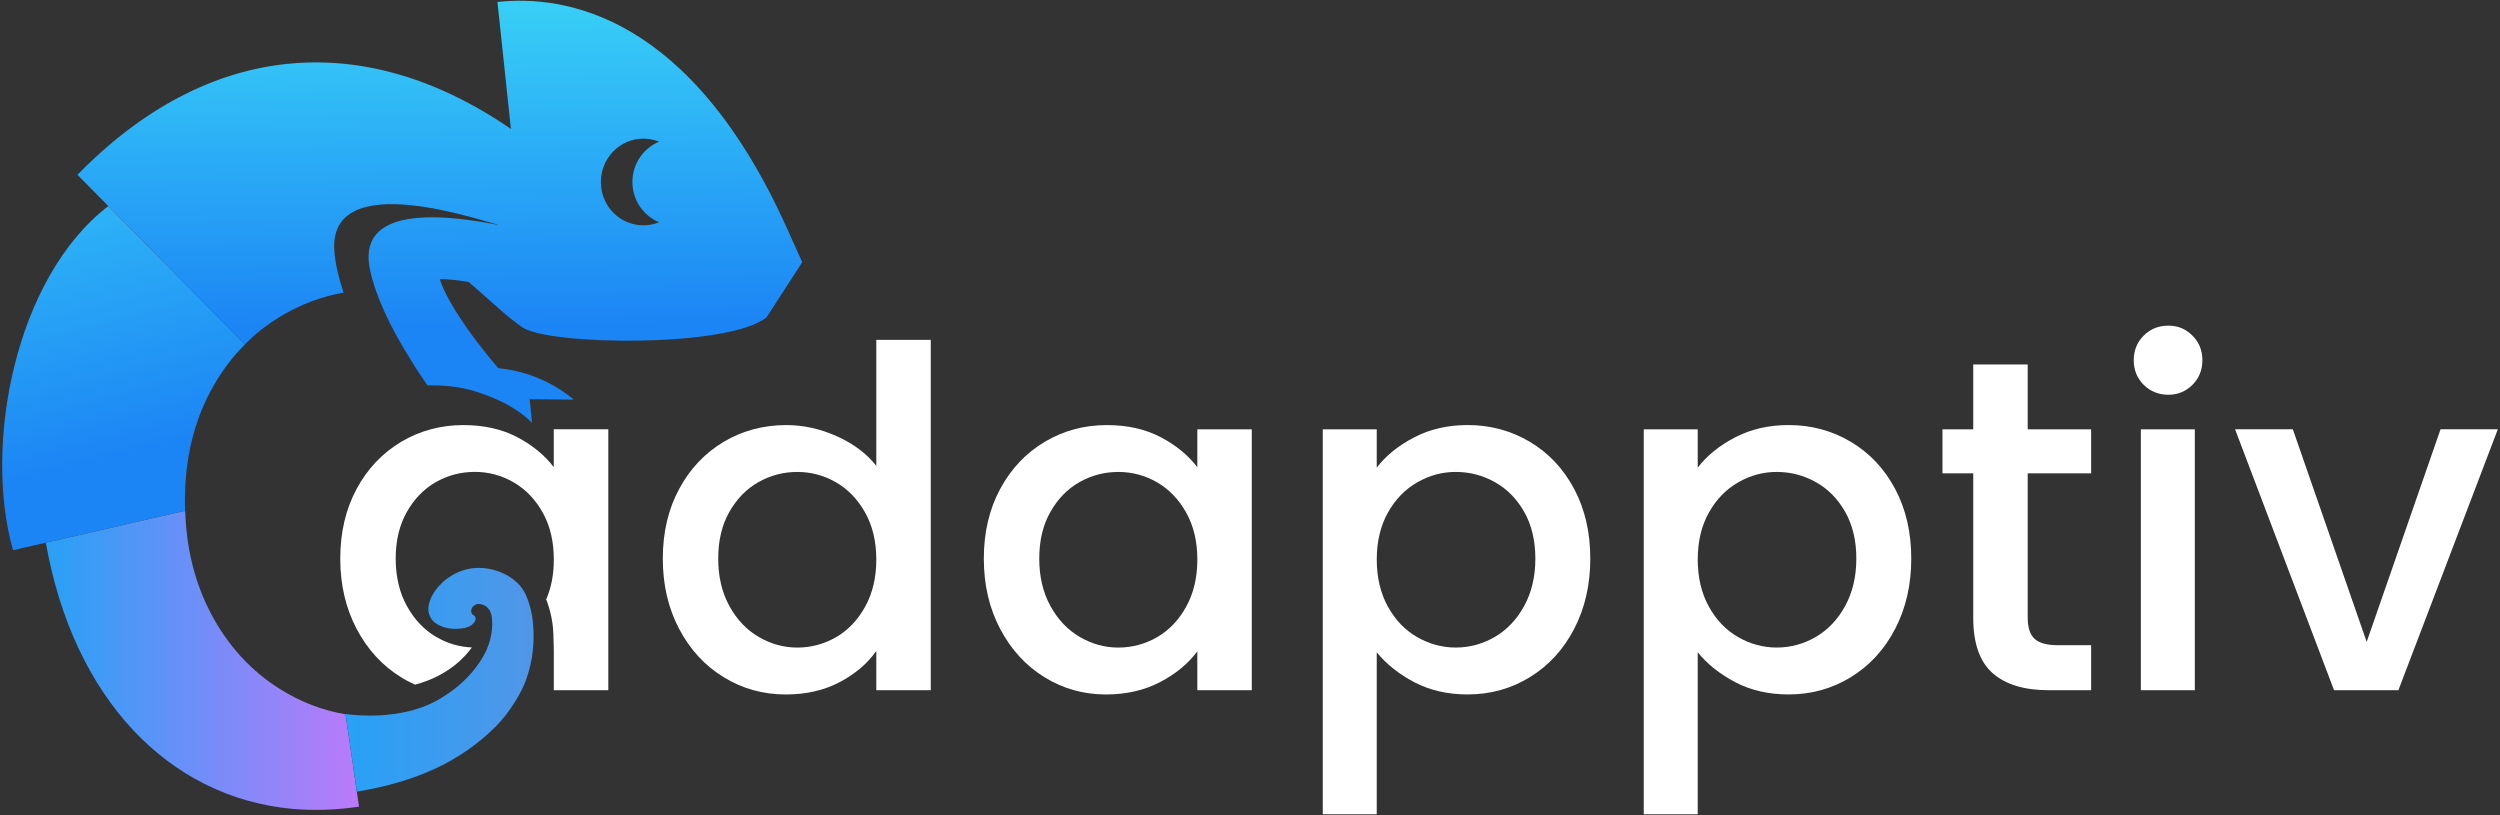 <svg width="500" height="163" viewBox="0 0 500 163" fill="none" xmlns="http://www.w3.org/2000/svg">
<rect x="0" y="0" width="500" height="163" fill="#333333" stroke="none"/>
<g clip-path="url(#clip0_610_1432)">
<path d="M135.828 97.797C138.003 93.756 140.971 90.617 144.727 88.376C148.482 86.134 152.662 85.017 157.271 85.017C160.679 85.017 164.038 85.76 167.353 87.241C170.668 88.722 173.3 90.694 175.261 93.161V67.974H186.153V138.04H175.261V130.182C173.493 132.704 171.048 134.791 167.926 136.432C164.804 138.073 161.219 138.893 157.177 138.893C152.634 138.893 148.482 137.742 144.727 135.435C140.971 133.133 138.003 129.912 135.828 125.776C133.647 121.641 132.562 116.955 132.562 111.718C132.562 106.481 133.653 101.839 135.828 97.797ZM173.036 102.528C171.555 99.879 169.611 97.858 167.216 96.47C164.815 95.083 162.227 94.389 159.451 94.389C156.676 94.389 154.088 95.066 151.687 96.426C149.286 97.786 147.348 99.774 145.866 102.39C144.38 105.011 143.642 108.117 143.642 111.718C143.642 115.319 144.385 118.475 145.866 121.184C147.348 123.899 149.308 125.964 151.737 127.384C154.165 128.805 156.737 129.515 159.451 129.515C162.166 129.515 164.815 128.822 167.216 127.434C169.616 126.046 171.555 124.009 173.036 121.327C174.517 118.645 175.261 115.507 175.261 111.905C175.261 108.304 174.517 105.182 173.036 102.533V102.528Z" fill="white"/>
<path d="M200.031 97.797C202.206 93.756 205.174 90.617 208.93 88.376C212.685 86.134 216.837 85.017 221.38 85.017C225.483 85.017 229.062 85.821 232.129 87.428C235.191 89.036 237.636 91.046 239.464 93.442V85.865H250.356V138.04H239.464V130.275C237.63 132.737 235.141 134.785 231.986 136.432C228.831 138.073 225.229 138.893 221.193 138.893C216.711 138.893 212.608 137.742 208.886 135.435C205.158 133.133 202.212 129.912 200.031 125.777C197.85 121.641 196.766 116.955 196.766 111.718C196.766 106.481 197.856 101.839 200.031 97.797ZM237.245 102.528C235.763 99.879 233.82 97.858 231.424 96.47C229.023 95.083 226.435 94.389 223.66 94.389C220.885 94.389 218.296 95.066 215.896 96.426C213.495 97.786 211.556 99.774 210.075 102.39C208.588 105.011 207.85 108.117 207.85 111.718C207.85 115.319 208.594 118.475 210.075 121.184C211.556 123.899 213.517 125.964 215.945 127.384C218.374 128.805 220.945 129.515 223.66 129.515C226.375 129.515 229.023 128.822 231.424 127.434C233.825 126.046 235.763 124.009 237.245 121.327C238.726 118.645 239.469 115.507 239.469 111.905C239.469 108.304 238.726 105.182 237.245 102.533V102.528Z" fill="white"/>
<path d="M110.753 85.854V93.431C108.936 91.041 106.491 89.025 103.424 87.423C100.356 85.815 96.772 85.017 92.669 85.017C88.137 85.017 83.985 86.14 80.219 88.37C76.474 90.617 73.495 93.756 71.32 97.786C69.145 101.834 68.055 106.47 68.055 111.713C68.055 116.955 69.145 121.63 71.32 125.765C73.495 129.901 76.458 133.133 80.186 135.43C81.094 136.002 82.041 136.498 83.005 136.927H83.022C89.745 135.16 93.187 131.167 94.365 129.488C91.871 129.4 89.481 128.684 87.234 127.384C84.811 125.958 82.845 123.888 81.364 121.178C81.023 120.556 80.72 119.912 80.456 119.235C80.439 119.218 80.439 119.202 80.439 119.202C79.585 116.971 79.139 114.477 79.139 111.713C79.139 108.111 79.888 105.006 81.37 102.384C82.851 99.763 84.795 97.781 87.185 96.41C89.591 95.055 92.179 94.378 94.96 94.378C97.741 94.378 100.329 95.072 102.719 96.465C105.125 97.858 107.069 99.873 108.55 102.528C110.032 105.187 110.764 108.304 110.764 111.911C110.764 114.89 110.263 117.544 109.228 119.901C109.316 120.044 109.371 120.204 109.426 120.347C109.674 121.041 110.015 122.131 110.279 123.431C110.279 123.447 110.334 123.717 110.406 124.147C110.511 124.681 110.566 125.27 110.621 125.876C110.725 127.104 110.747 130.281 110.764 130.281V138.04H121.662V85.859H110.764L110.753 85.854Z" fill="white"/>
<path d="M282.831 87.472C285.986 85.831 289.555 85.011 293.53 85.011C298.073 85.011 302.225 86.134 305.981 88.37C309.736 90.611 312.688 93.75 314.836 97.792C316.983 101.833 318.057 106.47 318.057 111.712C318.057 116.955 316.983 121.635 314.836 125.771C312.688 129.906 309.736 133.122 305.981 135.429C302.225 137.737 298.073 138.887 293.53 138.887C289.555 138.887 286.019 138.083 282.925 136.475C279.83 134.862 277.308 132.858 275.348 130.462V162.847H264.555V85.864H275.348V93.535C277.176 91.134 279.67 89.119 282.826 87.478L282.831 87.472ZM304.847 102.39C303.365 99.768 301.405 97.781 298.976 96.426C296.548 95.066 293.943 94.388 291.163 94.388C288.382 94.388 285.876 95.082 283.448 96.47C281.019 97.858 279.059 99.879 277.578 102.527C276.091 105.181 275.353 108.304 275.353 111.9C275.353 115.495 276.091 118.64 277.578 121.321C279.059 124.009 281.019 126.04 283.448 127.428C285.876 128.816 288.453 129.51 291.163 129.51C293.872 129.51 296.543 128.799 298.976 127.379C301.405 125.958 303.365 123.893 304.847 121.178C306.328 118.463 307.071 115.308 307.071 111.712C307.071 108.116 306.328 105.005 304.847 102.384V102.39Z" fill="white"/>
<path d="M347.026 87.472C350.182 85.831 353.75 85.011 357.726 85.011C362.269 85.011 366.421 86.134 370.176 88.37C373.932 90.611 376.883 93.75 379.031 97.792C381.178 101.833 382.252 106.47 382.252 111.712C382.252 116.955 381.178 121.635 379.031 125.771C376.883 129.906 373.932 133.122 370.176 135.429C366.421 137.737 362.269 138.887 357.726 138.887C353.75 138.887 350.215 138.083 347.12 136.475C344.025 134.862 341.503 132.858 339.543 130.462V162.847H328.75V85.864H339.543V93.535C341.371 91.134 343.866 89.119 347.021 87.478L347.026 87.472ZM369.042 102.39C367.561 99.768 365.6 97.781 363.172 96.426C360.743 95.066 358.139 94.388 355.358 94.388C352.577 94.388 350.072 95.082 347.643 96.47C345.215 97.858 343.254 99.879 341.773 102.527C340.286 105.181 339.548 108.304 339.548 111.9C339.548 115.495 340.286 118.64 341.773 121.321C343.254 124.009 345.215 126.04 347.643 127.428C350.072 128.816 352.649 129.51 355.358 129.51C358.067 129.51 360.738 128.799 363.172 127.379C365.6 125.958 367.561 123.893 369.042 121.178C370.523 118.463 371.266 115.308 371.266 111.712C371.266 108.116 370.523 105.005 369.042 102.384V102.39Z" fill="white"/>
<path d="M405.541 94.67V123.552C405.541 125.507 405.998 126.911 406.912 127.764C407.826 128.612 409.39 129.042 411.598 129.042H418.228V138.04H409.704C404.841 138.04 401.119 136.905 398.531 134.631C395.943 132.357 394.649 128.667 394.649 123.552V94.67H388.492V85.865H394.649V72.897H405.541V85.865H418.228V94.67H405.541Z" fill="white"/>
<path d="M428.738 76.966C427.411 75.638 426.75 73.998 426.75 72.043C426.75 70.088 427.411 68.441 428.738 67.12C430.065 65.793 431.706 65.132 433.661 65.132C435.616 65.132 437.163 65.798 438.49 67.12C439.817 68.447 440.478 70.088 440.478 72.043C440.478 73.998 439.817 75.638 438.49 76.966C437.163 78.293 435.555 78.953 433.661 78.953C431.767 78.953 430.065 78.287 428.738 76.966ZM438.964 85.864V138.039H428.171V85.864H438.964Z" fill="white"/>
<path d="M473.337 128.376L488.106 85.859H499.565L479.681 138.034H466.806L447.016 85.859H458.568L473.337 128.376Z" fill="white"/>
<path d="M42.135 78.177C38.699 84.587 36.981 91.949 36.981 100.253C36.981 100.909 36.981 101.542 37.025 102.17L36.716 102.23H36.656L36.551 102.252L2.603 110.033C-3.361 89.053 2.994 55.545 21.667 41.206L48.991 68.871C46.32 71.531 44.046 74.626 42.14 78.172L42.135 78.177Z" fill="url(#paint0_linear_610_1432)"/>
<path d="M157.453 45.799C138.223 2.847 112.882 -1.079 99.49 0.397L102.183 25.788C72.458 5.375 41.384 8.453 15.492 34.962L48.983 68.871C50.432 67.396 51.984 66.069 53.664 64.885C54.49 64.295 55.338 63.745 56.208 63.216C60.101 60.876 64.281 59.318 68.714 58.514C67.783 55.711 67.122 53.012 66.891 50.523C65.255 32.831 97.755 44.747 99.451 44.874L99.512 44.956C90.878 43.288 71.693 40.402 73.884 53.326C74.094 54.549 74.44 55.837 74.859 57.142C74.942 57.396 75.024 57.649 75.107 57.902C76.098 60.771 77.508 63.827 79.143 66.845C79.248 67.016 79.33 67.181 79.413 67.33C79.743 67.941 80.096 68.552 80.448 69.163C80.674 69.543 80.905 69.945 81.153 70.325C81.423 70.788 81.709 71.25 82.001 71.718C82.249 72.142 82.497 72.539 82.766 72.963C82.871 73.133 82.992 73.321 83.097 73.492C83.284 73.767 83.471 74.059 83.659 74.356C84.259 75.243 84.859 76.151 85.459 77.016C85.459 77.016 85.481 77.038 85.481 77.06C88.025 77.038 91.797 77.181 95.344 78.359C99.93 79.89 103.389 81.603 106.412 84.554L105.933 79.841L114.732 79.923C114.732 79.923 108.912 74.494 99.639 73.629C96.285 69.664 92.689 65.017 90.063 60.419C89.11 58.734 88.367 57.17 87.954 55.799C89.897 55.859 91.847 56.052 93.769 56.41L100.536 62.379C101.819 63.497 103.146 64.549 104.512 65.479C109.771 69.086 145.79 69.593 153.323 63.453L160.443 52.445L157.464 45.804L157.453 45.799ZM131.825 44.45C130.85 44.852 129.798 45.061 128.658 45.061C123.961 45.061 120.151 41.179 120.173 36.394C120.173 31.608 123.983 27.726 128.681 27.726C129.798 27.726 130.872 27.957 131.825 28.337C128.697 29.626 126.483 32.743 126.483 36.394C126.483 40.044 128.697 43.161 131.825 44.45Z" fill="url(#paint1_linear_610_1432)"/>
<path d="M71.804 161.327C67.222 162.021 62.779 162.148 58.484 161.773C33.605 159.488 14.645 139.571 9.172 108.541L36.545 102.264L36.65 102.247H36.705L37.046 102.23C37.278 109.758 38.974 116.531 42.129 122.599C45.587 129.163 50.246 134.262 56.149 137.902C60.18 140.419 64.497 142.076 69.111 142.858L71.463 159.015L71.804 161.333V161.327Z" fill="url(#paint2_linear_610_1432)"/>
<path d="M105.723 134.351C105.31 135.705 104.726 137.969 102.017 141.829C101.863 142.054 101.692 142.291 101.521 142.517C101.384 142.721 101.246 142.913 101.092 143.117L101.075 143.101C100.442 143.905 99.77 144.681 99.016 145.452L98.928 145.518C92.116 152.209 83.504 156.311 71.373 158.332L69.109 142.787C69.109 142.787 71.136 143.128 74.104 143.128C78.047 143.112 83.652 142.467 88.305 139.565C88.696 139.323 90.266 138.321 91.395 137.396C92.837 136.212 94.82 134.296 96.389 131.719C97.744 129.505 98.669 126.763 98.399 123.706C98.124 120.65 95.657 120.788 95.657 120.788C95.431 120.804 95.09 120.837 94.699 121.217C94.269 121.559 94.203 122.043 94.252 122.385C94.286 122.66 94.423 122.88 94.594 122.952C94.974 123.09 95.194 123.503 95.106 123.894C95.056 124.152 94.693 125.435 92.226 125.711C89.324 126.036 87.628 125.056 86.874 124.439C86.284 123.96 85.486 122.726 85.69 121.35C85.954 119.571 86.94 117.969 88.316 116.685C88.333 116.652 88.366 116.619 88.404 116.581C88.526 116.46 91.477 113.442 95.987 113.58C100.447 113.701 103.107 116.239 103.212 116.344C103.228 116.344 103.228 116.361 103.228 116.361C104.324 117.286 105.062 118.558 105.563 119.912C105.822 120.634 106.097 121.559 106.301 122.605C106.301 122.605 106.351 122.831 106.422 123.238C106.51 123.717 106.56 124.235 106.609 124.764C106.797 126.961 106.852 130.579 105.734 134.34L105.723 134.351Z" fill="url(#paint3_linear_610_1432)"/>
</g>
<defs>
<linearGradient id="paint0_linear_610_1432" x1="26.055" y1="90.512" x2="-0.018" y2="-11.123" gradientUnits="userSpaceOnUse">
<stop stop-color="#1C85F5"/>
<stop offset="1" stop-color="#41E7F7"/>
</linearGradient>
<linearGradient id="paint1_linear_610_1432" x1="88.229" y1="65.265" x2="87.172" y2="-20.088" gradientUnits="userSpaceOnUse">
<stop stop-color="#1C85F5"/>
<stop offset="1" stop-color="#41E7F7"/>
</linearGradient>
<linearGradient id="paint2_linear_610_1432" x1="9.172" y1="132.104" x2="71.804" y2="132.104" gradientUnits="userSpaceOnUse">
<stop stop-color="#27A1F6"/>
<stop offset="1" stop-color="#BB7AFA"/>
</linearGradient>
<linearGradient id="paint3_linear_610_1432" x1="69.109" y1="135.959" x2="106.703" y2="135.959" gradientUnits="userSpaceOnUse">
<stop stop-color="#27A1F6"/>
<stop offset="1" stop-color="#5196E8"/>
</linearGradient>
<clipPath id="clip0_610_1432">
<rect width="500" height="162.996" fill="white"/>
</clipPath>
</defs>
</svg>
